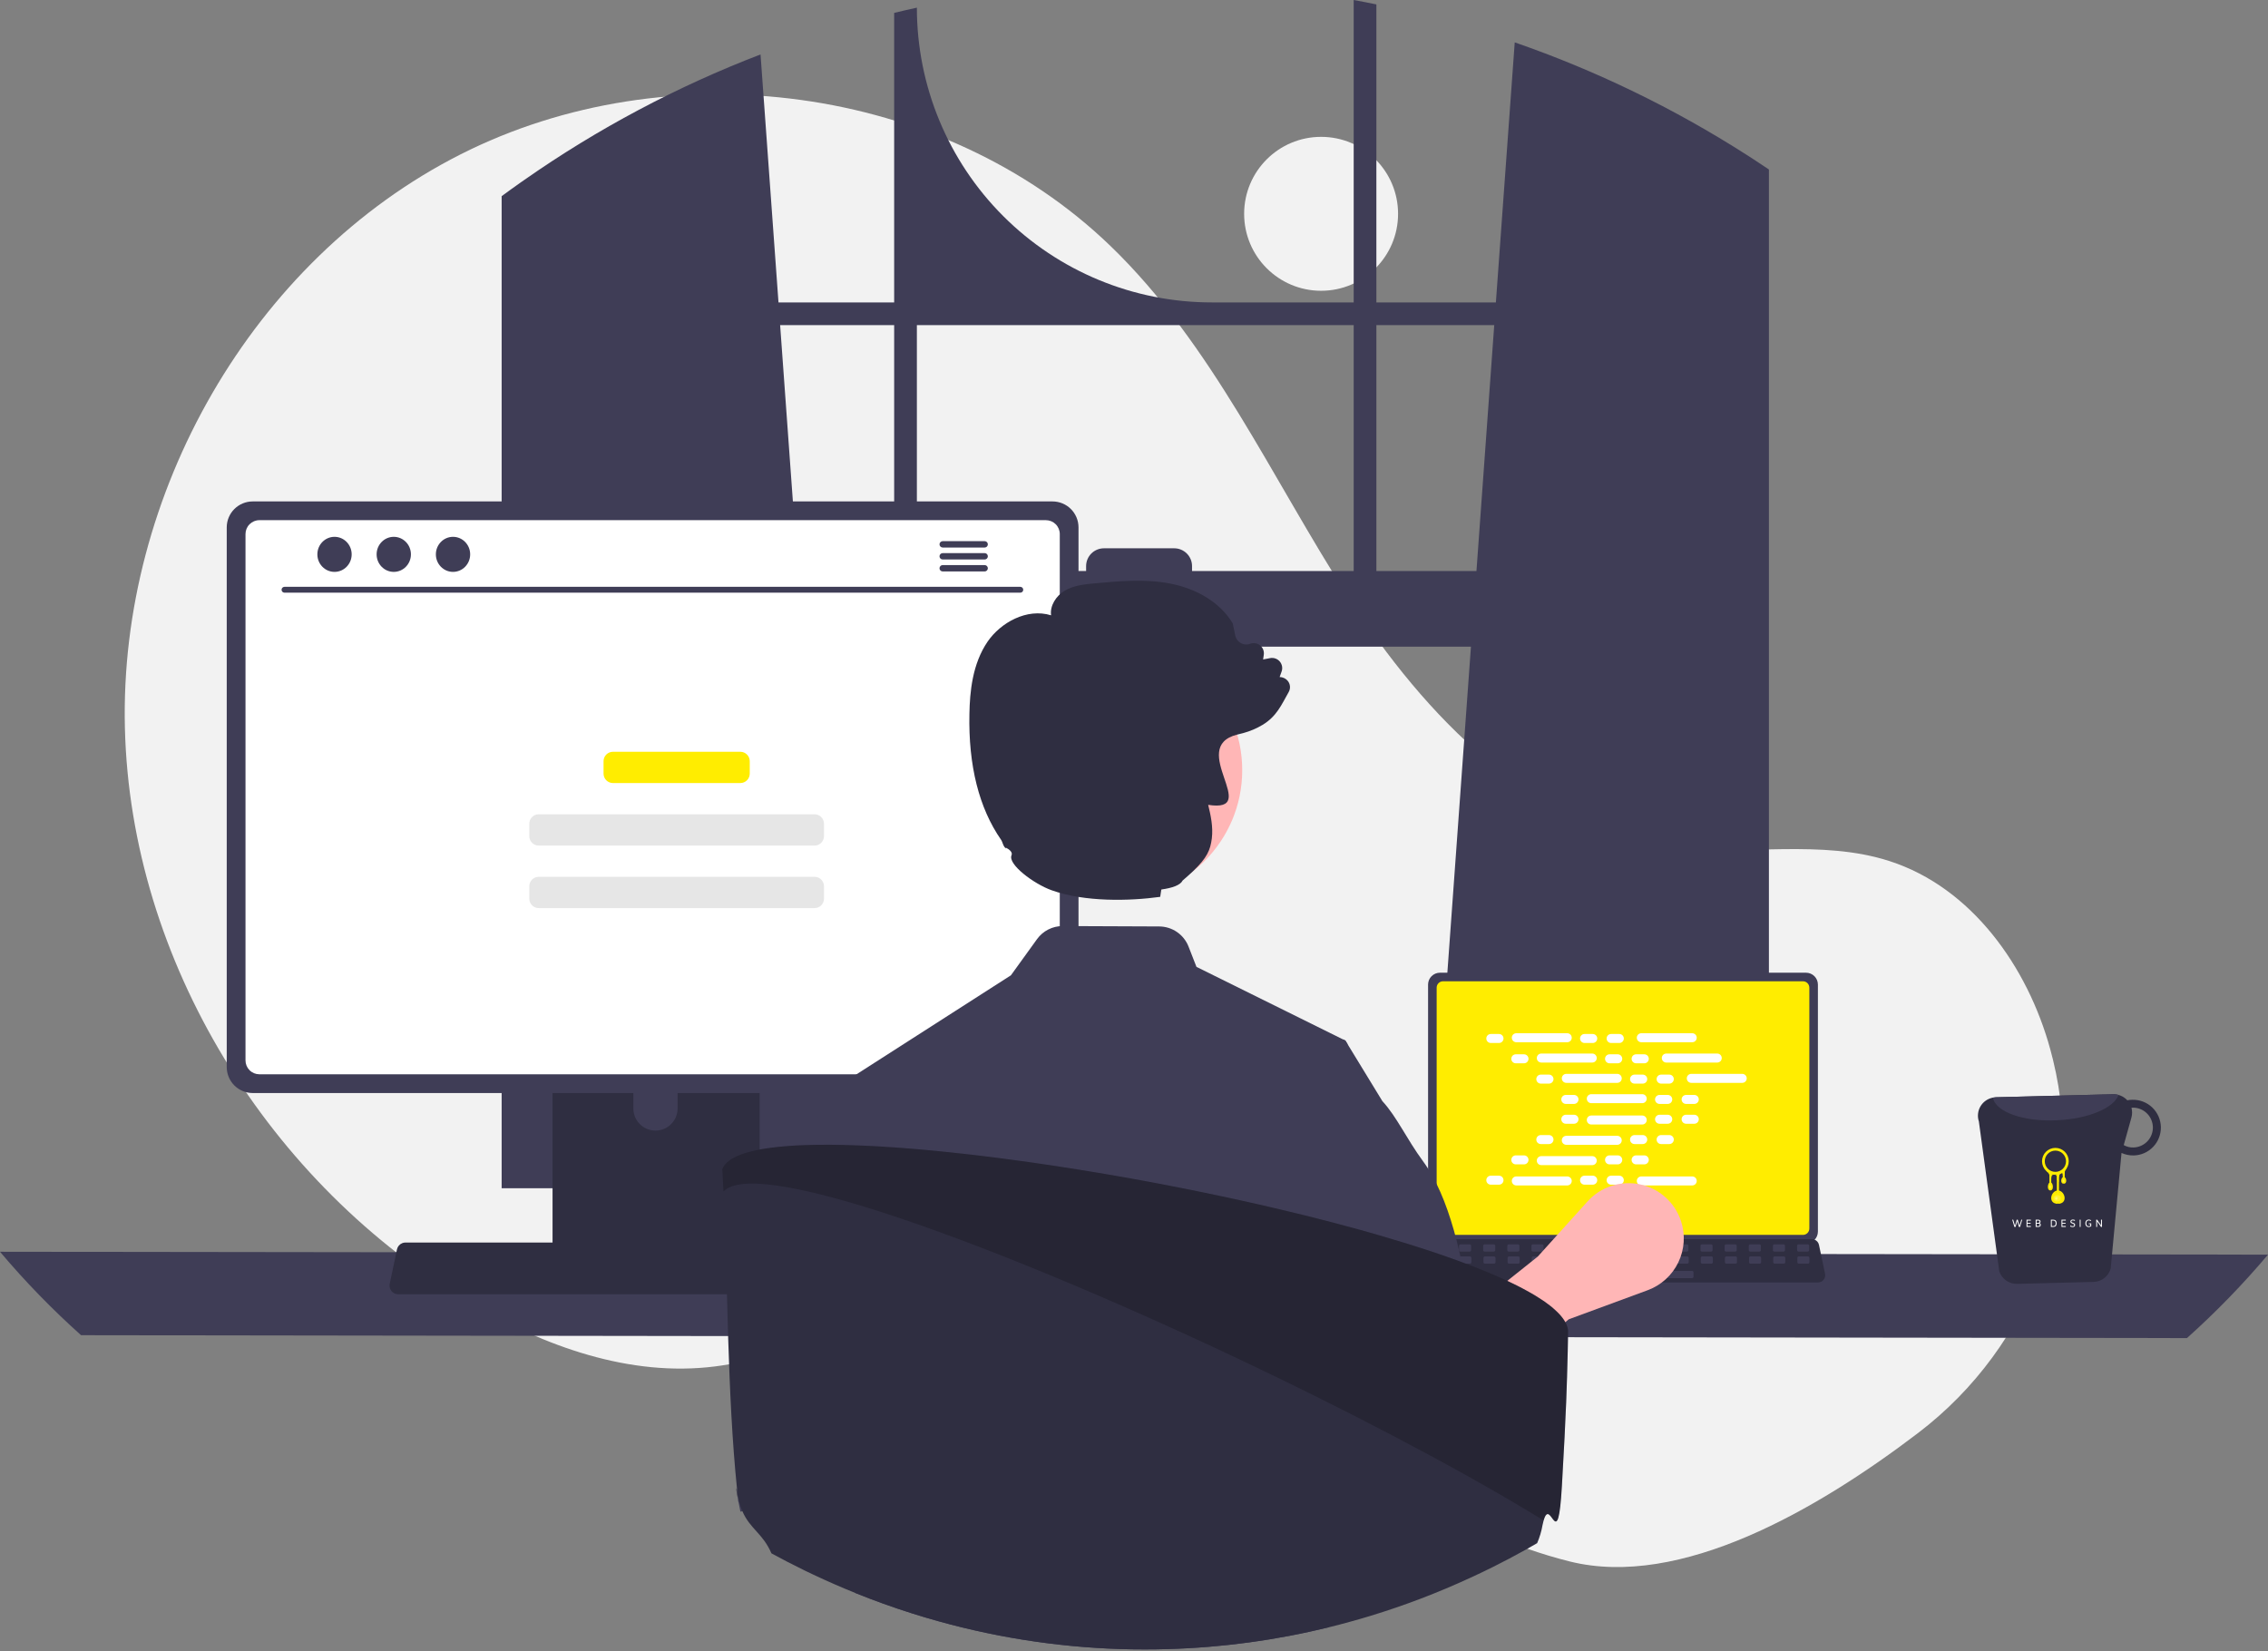 <svg width="570" height="415" viewBox="0 0 570 415" fill="none" xmlns="http://www.w3.org/2000/svg">
<rect x="0" y="0" width="570" height="415" fill="#808080" stroke="none"/>
<g clip-path="url(#clip0_19_1983)">
<path d="M332.024 73.082C342.707 73.082 351.367 64.422 351.367 53.74C351.367 43.057 342.707 34.397 332.024 34.397C321.341 34.397 312.681 43.057 312.681 53.74C312.681 64.422 321.341 73.082 332.024 73.082Z" fill="#F2F2F2"/>
<path d="M482.074 360.155C510.825 338.256 524.557 301.457 515.96 266.353C515.747 265.481 515.521 264.611 515.284 263.743C509.584 242.905 495.484 223.101 474.933 216.443C457.677 210.853 438.842 215.152 420.84 212.929C385.501 208.564 358.103 179.971 338.825 150.034C319.548 120.096 304.732 86.585 279.116 61.852C236.893 21.084 168.016 12.307 115.665 38.844C63.313 65.381 29.966 124.255 31.389 182.931C32.811 241.606 67.644 297.704 118.23 327.468C136.813 338.402 158.307 346.148 179.697 343.437C198.257 341.085 215.121 331.113 233.594 328.152C262.638 323.497 291.496 336.628 316.616 351.931C341.737 367.233 366.001 385.37 394.547 392.464C422.265 399.353 456.605 379.554 482.074 360.155Z" fill="#F2F2F2"/>
<path d="M440.765 40.076C440.134 39.656 439.497 39.257 438.866 38.852C420.648 27.2 401.12 17.733 380.687 10.649L375.949 76.008H345.914V1.108C344.023 0.717 342.118 0.348 340.213 0V76.008H304.52C284.871 76.008 266.026 68.202 252.132 54.308C238.238 40.414 230.432 21.569 230.432 1.92V1.92C228.52 2.333 226.622 2.775 224.723 3.245V76.008H195.652L191.139 13.685C170.141 21.738 150.206 32.328 131.778 45.219C131.46 45.437 131.141 45.661 130.829 45.879C129.228 47.001 127.649 48.146 126.077 49.305V298.648H211.756L210.242 277.676L201.911 162.527H369.683L361.352 277.676L359.838 298.648H444.568V42.597C443.307 41.742 442.04 40.902 440.765 40.076ZM224.724 143.511H200.535L196.065 81.716H224.724V143.511ZM340.213 143.511H299.587V142.286C299.587 141.698 299.471 141.115 299.245 140.571C299.02 140.028 298.689 139.534 298.273 139.118C297.856 138.702 297.362 138.373 296.818 138.148C296.274 137.923 295.691 137.808 295.102 137.809H277.441C276.853 137.809 276.27 137.925 275.727 138.15C275.184 138.375 274.69 138.704 274.274 139.12C273.859 139.536 273.529 140.029 273.304 140.573C273.079 141.116 272.963 141.698 272.964 142.286V143.511H230.432V81.716H340.213V143.511ZM345.914 143.511V81.716H375.536L371.067 143.511H345.914Z" fill="#3F3D56"/>
<path d="M0 314.616C6.293 322.073 13.1 329.081 20.371 335.588L549.629 336.313C556.9 329.805 563.707 322.797 570 315.34L0 314.616Z" fill="#3F3D56"/>
<path d="M358.907 247.46V309.547C358.907 310.339 359.222 311.097 359.781 311.657C360.341 312.216 361.099 312.531 361.891 312.531H453.897C454.688 312.531 455.447 312.216 456.007 311.657C456.566 311.097 456.881 310.339 456.881 309.547V247.46C456.879 246.67 456.564 245.912 456.005 245.354C455.446 244.795 454.688 244.481 453.897 244.48H361.891C361.1 244.481 360.342 244.795 359.783 245.354C359.224 245.912 358.909 246.67 358.907 247.46V247.46Z" fill="#3F3D56"/>
<path d="M361.065 248.232V308.781C361.066 309.204 361.234 309.609 361.533 309.908C361.832 310.207 362.237 310.375 362.66 310.376H453.132C453.554 310.375 453.96 310.207 454.259 309.908C454.557 309.609 454.726 309.204 454.726 308.781V248.232C454.726 247.809 454.558 247.403 454.259 247.104C453.961 246.804 453.555 246.635 453.132 246.634H362.66C362.237 246.635 361.831 246.804 361.532 247.104C361.233 247.403 361.065 247.809 361.065 248.232V248.232Z" fill="#FFED00"/>
<path d="M356.982 321.656C357.15 321.868 357.365 322.038 357.608 322.155C357.852 322.271 358.119 322.331 358.39 322.33H456.907C457.177 322.33 457.442 322.269 457.686 322.153C457.929 322.037 458.143 321.868 458.313 321.659C458.482 321.45 458.603 321.205 458.667 320.944C458.73 320.682 458.734 320.409 458.679 320.145L457.15 312.881C457.086 312.585 456.95 312.309 456.753 312.079C456.556 311.849 456.304 311.672 456.021 311.564C455.816 311.484 455.598 311.443 455.378 311.443H359.913C359.693 311.443 359.475 311.484 359.27 311.564C358.987 311.672 358.735 311.849 358.538 312.079C358.341 312.309 358.204 312.585 358.141 312.881L356.612 320.145C356.557 320.409 356.562 320.681 356.626 320.943C356.69 321.204 356.812 321.448 356.982 321.656V321.656Z" fill="#2F2E41"/>
<path d="M451.999 314.572H454.326C454.521 314.572 454.679 314.413 454.679 314.218V313.105C454.679 312.909 454.521 312.751 454.326 312.751H451.999C451.803 312.751 451.645 312.909 451.645 313.105V314.218C451.645 314.413 451.803 314.572 451.999 314.572Z" fill="#3F3D56"/>
<path d="M445.929 314.572H448.256C448.451 314.572 448.609 314.413 448.609 314.218V313.105C448.609 312.909 448.451 312.751 448.256 312.751H445.929C445.733 312.751 445.575 312.909 445.575 313.105V314.218C445.575 314.413 445.733 314.572 445.929 314.572Z" fill="#3F3D56"/>
<path d="M439.86 314.572H442.187C442.383 314.572 442.541 314.413 442.541 314.218V313.105C442.541 312.909 442.383 312.751 442.187 312.751H439.86C439.665 312.751 439.507 312.909 439.507 313.105V314.218C439.507 314.413 439.665 314.572 439.86 314.572Z" fill="#3F3D56"/>
<path d="M433.792 314.572H436.119C436.314 314.572 436.473 314.413 436.473 314.218V313.105C436.473 312.909 436.314 312.751 436.119 312.751H433.792C433.597 312.751 433.438 312.909 433.438 313.105V314.218C433.438 314.413 433.597 314.572 433.792 314.572Z" fill="#3F3D56"/>
<path d="M427.725 314.572H430.052C430.247 314.572 430.405 314.413 430.405 314.218V313.105C430.405 312.909 430.247 312.751 430.052 312.751H427.725C427.529 312.751 427.371 312.909 427.371 313.105V314.218C427.371 314.413 427.529 314.572 427.725 314.572Z" fill="#3F3D56"/>
<path d="M421.655 314.572H423.982C424.177 314.572 424.335 314.413 424.335 314.218V313.105C424.335 312.909 424.177 312.751 423.982 312.751H421.655C421.459 312.751 421.301 312.909 421.301 313.105V314.218C421.301 314.413 421.459 314.572 421.655 314.572Z" fill="#3F3D56"/>
<path d="M415.587 314.572H417.914C418.11 314.572 418.268 314.413 418.268 314.218V313.105C418.268 312.909 418.11 312.751 417.914 312.751H415.587C415.392 312.751 415.234 312.909 415.234 313.105V314.218C415.234 314.413 415.392 314.572 415.587 314.572Z" fill="#3F3D56"/>
<path d="M409.518 314.572H411.845C412.04 314.572 412.199 314.413 412.199 314.218V313.105C412.199 312.909 412.04 312.751 411.845 312.751H409.518C409.323 312.751 409.164 312.909 409.164 313.105V314.218C409.164 314.413 409.323 314.572 409.518 314.572Z" fill="#3F3D56"/>
<path d="M403.451 314.572H405.778C405.973 314.572 406.131 314.413 406.131 314.218V313.105C406.131 312.909 405.973 312.751 405.778 312.751H403.451C403.255 312.751 403.097 312.909 403.097 313.105V314.218C403.097 314.413 403.255 314.572 403.451 314.572Z" fill="#3F3D56"/>
<path d="M397.381 314.572H399.708C399.903 314.572 400.062 314.413 400.062 314.218V313.105C400.062 312.909 399.903 312.751 399.708 312.751H397.381C397.186 312.751 397.027 312.909 397.027 313.105V314.218C397.027 314.413 397.186 314.572 397.381 314.572Z" fill="#3F3D56"/>
<path d="M391.312 314.572H393.639C393.834 314.572 393.992 314.413 393.992 314.218V313.105C393.992 312.909 393.834 312.751 393.639 312.751H391.312C391.116 312.751 390.958 312.909 390.958 313.105V314.218C390.958 314.413 391.116 314.572 391.312 314.572Z" fill="#3F3D56"/>
<path d="M385.244 314.572H387.571C387.766 314.572 387.925 314.413 387.925 314.218V313.105C387.925 312.909 387.766 312.751 387.571 312.751H385.244C385.049 312.751 384.89 312.909 384.89 313.105V314.218C384.89 314.413 385.049 314.572 385.244 314.572Z" fill="#3F3D56"/>
<path d="M379.175 314.572H381.502C381.697 314.572 381.855 314.413 381.855 314.218V313.105C381.855 312.909 381.697 312.751 381.502 312.751H379.175C378.98 312.751 378.821 312.909 378.821 313.105V314.218C378.821 314.413 378.98 314.572 379.175 314.572Z" fill="#3F3D56"/>
<path d="M373.106 314.572H375.433C375.629 314.572 375.787 314.413 375.787 314.218V313.105C375.787 312.909 375.629 312.751 375.433 312.751H373.106C372.911 312.751 372.753 312.909 372.753 313.105V314.218C372.753 314.413 372.911 314.572 373.106 314.572Z" fill="#3F3D56"/>
<path d="M367.039 314.572H369.366C369.561 314.572 369.719 314.413 369.719 314.218V313.105C369.719 312.909 369.561 312.751 369.366 312.751H367.039C366.843 312.751 366.685 312.909 366.685 313.105V314.218C366.685 314.413 366.843 314.572 367.039 314.572Z" fill="#3F3D56"/>
<path d="M360.97 314.572H363.297C363.492 314.572 363.65 314.413 363.65 314.218V313.105C363.65 312.909 363.492 312.751 363.297 312.751H360.97C360.774 312.751 360.616 312.909 360.616 313.105V314.218C360.616 314.413 360.774 314.572 360.97 314.572Z" fill="#3F3D56"/>
<path d="M452.068 317.605H454.395C454.591 317.605 454.749 317.447 454.749 317.252V316.138C454.749 315.943 454.591 315.785 454.395 315.785H452.068C451.873 315.785 451.715 315.943 451.715 316.138V317.252C451.715 317.447 451.873 317.605 452.068 317.605Z" fill="#3F3D56"/>
<path d="M446.001 317.605H448.328C448.523 317.605 448.682 317.447 448.682 317.252V316.138C448.682 315.943 448.523 315.785 448.328 315.785H446.001C445.806 315.785 445.647 315.943 445.647 316.138V317.252C445.647 317.447 445.806 317.605 446.001 317.605Z" fill="#3F3D56"/>
<path d="M439.933 317.605H442.26C442.455 317.605 442.613 317.447 442.613 317.252V316.138C442.613 315.943 442.455 315.785 442.26 315.785H439.933C439.737 315.785 439.579 315.943 439.579 316.138V317.252C439.579 317.447 439.737 317.605 439.933 317.605Z" fill="#3F3D56"/>
<path d="M433.864 317.605H436.191C436.387 317.605 436.545 317.447 436.545 317.252V316.138C436.545 315.943 436.387 315.785 436.191 315.785H433.864C433.669 315.785 433.511 315.943 433.511 316.138V317.252C433.511 317.447 433.669 317.605 433.864 317.605Z" fill="#3F3D56"/>
<path d="M427.796 317.605H430.123C430.319 317.605 430.477 317.447 430.477 317.252V316.138C430.477 315.943 430.319 315.785 430.123 315.785H427.796C427.601 315.785 427.443 315.943 427.443 316.138V317.252C427.443 317.447 427.601 317.605 427.796 317.605Z" fill="#3F3D56"/>
<path d="M421.728 317.605H424.055C424.25 317.605 424.408 317.447 424.408 317.252V316.138C424.408 315.943 424.25 315.785 424.055 315.785H421.728C421.532 315.785 421.374 315.943 421.374 316.138V317.252C421.374 317.447 421.532 317.605 421.728 317.605Z" fill="#3F3D56"/>
<path d="M415.659 317.605H417.986C418.181 317.605 418.34 317.447 418.34 317.252V316.138C418.34 315.943 418.181 315.785 417.986 315.785H415.659C415.464 315.785 415.306 315.943 415.306 316.138V317.252C415.306 317.447 415.464 317.605 415.659 317.605Z" fill="#3F3D56"/>
<path d="M409.59 317.605H411.917C412.113 317.605 412.271 317.447 412.271 317.252V316.138C412.271 315.943 412.113 315.785 411.917 315.785H409.59C409.395 315.785 409.237 315.943 409.237 316.138V317.252C409.237 317.447 409.395 317.605 409.59 317.605Z" fill="#3F3D56"/>
<path d="M403.521 317.605H405.848C406.043 317.605 406.201 317.447 406.201 317.252V316.138C406.201 315.943 406.043 315.785 405.848 315.785H403.521C403.325 315.785 403.167 315.943 403.167 316.138V317.252C403.167 317.447 403.325 317.605 403.521 317.605Z" fill="#3F3D56"/>
<path d="M397.454 317.605H399.781C399.976 317.605 400.134 317.447 400.134 317.252V316.138C400.134 315.943 399.976 315.785 399.781 315.785H397.454C397.258 315.785 397.1 315.943 397.1 316.138V317.252C397.1 317.447 397.258 317.605 397.454 317.605Z" fill="#3F3D56"/>
<path d="M391.383 317.605H393.71C393.906 317.605 394.064 317.447 394.064 317.252V316.138C394.064 315.943 393.906 315.785 393.71 315.785H391.383C391.188 315.785 391.03 315.943 391.03 316.138V317.252C391.03 317.447 391.188 317.605 391.383 317.605Z" fill="#3F3D56"/>
<path d="M385.315 317.605H387.642C387.837 317.605 387.996 317.447 387.996 317.252V316.138C387.996 315.943 387.837 315.785 387.642 315.785H385.315C385.12 315.785 384.961 315.943 384.961 316.138V317.252C384.961 317.447 385.12 317.605 385.315 317.605Z" fill="#3F3D56"/>
<path d="M379.248 317.605H381.575C381.77 317.605 381.928 317.447 381.928 317.252V316.138C381.928 315.943 381.77 315.785 381.575 315.785H379.248C379.052 315.785 378.894 315.943 378.894 316.138V317.252C378.894 317.447 379.052 317.605 379.248 317.605Z" fill="#3F3D56"/>
<path d="M373.179 317.605H375.506C375.702 317.605 375.86 317.447 375.86 317.252V316.138C375.86 315.943 375.702 315.785 375.506 315.785H373.179C372.984 315.785 372.826 315.943 372.826 316.138V317.252C372.826 317.447 372.984 317.605 373.179 317.605Z" fill="#3F3D56"/>
<path d="M367.111 317.605H369.438C369.633 317.605 369.792 317.447 369.792 317.252V316.138C369.792 315.943 369.633 315.785 369.438 315.785H367.111C366.916 315.785 366.757 315.943 366.757 316.138V317.252C366.757 317.447 366.916 317.605 367.111 317.605Z" fill="#3F3D56"/>
<path d="M361.041 317.605H363.368C363.563 317.605 363.722 317.447 363.722 317.252V316.138C363.722 315.943 363.563 315.785 363.368 315.785H361.041C360.846 315.785 360.687 315.943 360.687 316.138V317.252C360.687 317.447 360.846 317.605 361.041 317.605Z" fill="#3F3D56"/>
<path d="M401.701 321.247H425.268C425.463 321.247 425.622 321.089 425.622 320.893V319.78C425.622 319.585 425.463 319.426 425.268 319.426H401.701C401.506 319.426 401.347 319.585 401.347 319.78V320.893C401.347 321.089 401.506 321.247 401.701 321.247Z" fill="#3F3D56"/>
<path d="M376.733 259.882H374.673C374.048 259.882 373.542 260.388 373.542 261.013C373.542 261.638 374.048 262.144 374.673 262.144H376.733C377.358 262.144 377.864 261.638 377.864 261.013C377.864 260.388 377.358 259.882 376.733 259.882Z" fill="white"/>
<path d="M400.292 259.882H398.232C397.607 259.882 397.101 260.388 397.101 261.013C397.101 261.638 397.607 262.144 398.232 262.144H400.292C400.917 262.144 401.423 261.638 401.423 261.013C401.423 260.388 400.917 259.882 400.292 259.882Z" fill="white"/>
<path d="M406.97 259.882H404.91C404.285 259.882 403.779 260.388 403.779 261.013C403.779 261.638 404.285 262.144 404.91 262.144H406.97C407.594 262.144 408.101 261.638 408.101 261.013C408.101 260.388 407.594 259.882 406.97 259.882Z" fill="white"/>
<path d="M393.885 259.692H381.081C380.457 259.692 379.95 260.198 379.95 260.823C379.95 261.447 380.457 261.954 381.081 261.954H393.885C394.509 261.954 395.016 261.447 395.016 260.823C395.016 260.198 394.509 259.692 393.885 259.692Z" fill="white"/>
<path d="M425.298 259.692H412.495C411.87 259.692 411.364 260.198 411.364 260.823C411.364 261.447 411.87 261.954 412.495 261.954H425.298C425.923 261.954 426.429 261.447 426.429 260.823C426.429 260.198 425.923 259.692 425.298 259.692Z" fill="white"/>
<path d="M383.016 264.986H380.956C380.332 264.986 379.825 265.493 379.825 266.117C379.825 266.742 380.332 267.248 380.956 267.248H383.016C383.641 267.248 384.147 266.742 384.147 266.117C384.147 265.493 383.641 264.986 383.016 264.986Z" fill="white"/>
<path d="M406.575 264.986H404.515C403.891 264.986 403.384 265.493 403.384 266.117C403.384 266.742 403.891 267.248 404.515 267.248H406.575C407.2 267.248 407.706 266.742 407.706 266.117C407.706 265.493 407.2 264.986 406.575 264.986Z" fill="white"/>
<path d="M413.251 264.986H411.191C410.566 264.986 410.06 265.493 410.06 266.117C410.06 266.742 410.566 267.248 411.191 267.248H413.251C413.876 267.248 414.382 266.742 414.382 266.117C414.382 265.493 413.876 264.986 413.251 264.986Z" fill="white"/>
<path d="M400.167 264.798H387.363C386.739 264.798 386.232 265.304 386.232 265.929C386.232 266.553 386.739 267.06 387.363 267.06H400.167C400.792 267.06 401.298 266.553 401.298 265.929C401.298 265.304 400.792 264.798 400.167 264.798Z" fill="white"/>
<path d="M431.582 264.798H418.778C418.154 264.798 417.647 265.304 417.647 265.929C417.647 266.553 418.154 267.06 418.778 267.06H431.582C432.207 267.06 432.713 266.553 432.713 265.929C432.713 265.304 432.207 264.798 431.582 264.798Z" fill="white"/>
<path d="M389.298 270.091H387.238C386.613 270.091 386.107 270.597 386.107 271.222C386.107 271.847 386.613 272.353 387.238 272.353H389.298C389.922 272.353 390.429 271.847 390.429 271.222C390.429 270.597 389.922 270.091 389.298 270.091Z" fill="white"/>
<path d="M412.859 270.091H410.799C410.174 270.091 409.668 270.597 409.668 271.222C409.668 271.847 410.174 272.353 410.799 272.353H412.859C413.483 272.353 413.99 271.847 413.99 271.222C413.99 270.597 413.483 270.091 412.859 270.091Z" fill="white"/>
<path d="M419.534 270.091H417.474C416.849 270.091 416.343 270.597 416.343 271.222C416.343 271.847 416.849 272.353 417.474 272.353H419.534C420.158 272.353 420.665 271.847 420.665 271.222C420.665 270.597 420.158 270.091 419.534 270.091Z" fill="white"/>
<path d="M406.45 269.903H393.646C393.022 269.903 392.516 270.409 392.516 271.034C392.516 271.658 393.022 272.165 393.646 272.165H406.45C407.075 272.165 407.581 271.658 407.581 271.034C407.581 270.409 407.075 269.903 406.45 269.903Z" fill="white"/>
<path d="M437.864 269.903H425.06C424.436 269.903 423.929 270.409 423.929 271.034C423.929 271.658 424.436 272.165 425.06 272.165H437.864C438.488 272.165 438.995 271.658 438.995 271.034C438.995 270.409 438.488 269.903 437.864 269.903Z" fill="white"/>
<path d="M395.581 275.197H393.521C392.896 275.197 392.39 275.703 392.39 276.327C392.39 276.952 392.896 277.458 393.521 277.458H395.581C396.206 277.458 396.712 276.952 396.712 276.327C396.712 275.703 396.206 275.197 395.581 275.197Z" fill="white"/>
<path d="M419.143 275.197H417.083C416.458 275.197 415.952 275.703 415.952 276.327C415.952 276.952 416.458 277.458 417.083 277.458H419.143C419.767 277.458 420.274 276.952 420.274 276.327C420.274 275.703 419.767 275.197 419.143 275.197Z" fill="white"/>
<path d="M425.817 275.197H423.757C423.133 275.197 422.626 275.703 422.626 276.327C422.626 276.952 423.133 277.458 423.757 277.458H425.817C426.442 277.458 426.948 276.952 426.948 276.327C426.948 275.703 426.442 275.197 425.817 275.197Z" fill="white"/>
<path d="M412.732 275.008H399.929C399.304 275.008 398.798 275.514 398.798 276.138C398.798 276.763 399.304 277.269 399.929 277.269H412.732C413.357 277.269 413.863 276.763 413.863 276.138C413.863 275.514 413.357 275.008 412.732 275.008Z" fill="white"/>
<path d="M400.292 295.495H398.232C397.607 295.495 397.101 296.001 397.101 296.626C397.101 297.25 397.607 297.757 398.232 297.757H400.292C400.917 297.757 401.423 297.25 401.423 296.626C401.423 296.001 400.917 295.495 400.292 295.495Z" fill="white"/>
<path d="M406.97 295.495H404.91C404.285 295.495 403.779 296.001 403.779 296.626C403.779 297.25 404.285 297.757 404.91 297.757H406.97C407.594 297.757 408.101 297.25 408.101 296.626C408.101 296.001 407.594 295.495 406.97 295.495Z" fill="white"/>
<path d="M425.298 295.684H412.495C411.87 295.684 411.364 296.19 411.364 296.815C411.364 297.439 411.87 297.946 412.495 297.946H425.298C425.923 297.946 426.429 297.439 426.429 296.815C426.429 296.19 425.923 295.684 425.298 295.684Z" fill="white"/>
<path d="M376.733 295.495H374.673C374.048 295.495 373.542 296.001 373.542 296.626C373.542 297.25 374.048 297.757 374.673 297.757H376.733C377.358 297.757 377.864 297.25 377.864 296.626C377.864 296.001 377.358 295.495 376.733 295.495Z" fill="white"/>
<path d="M393.885 295.684H381.081C380.457 295.684 379.95 296.19 379.95 296.815C379.95 297.439 380.457 297.946 381.081 297.946H393.885C394.509 297.946 395.016 297.439 395.016 296.815C395.016 296.19 394.509 295.684 393.885 295.684Z" fill="white"/>
<path d="M383.016 290.39H380.956C380.332 290.39 379.825 290.897 379.825 291.521C379.825 292.146 380.332 292.652 380.956 292.652H383.016C383.641 292.652 384.147 292.146 384.147 291.521C384.147 290.897 383.641 290.39 383.016 290.39Z" fill="white"/>
<path d="M406.575 290.39H404.515C403.891 290.39 403.384 290.897 403.384 291.521C403.384 292.146 403.891 292.652 404.515 292.652H406.575C407.2 292.652 407.706 292.146 407.706 291.521C407.706 290.897 407.2 290.39 406.575 290.39Z" fill="white"/>
<path d="M413.251 290.39H411.191C410.566 290.39 410.06 290.897 410.06 291.521C410.06 292.146 410.566 292.652 411.191 292.652H413.251C413.876 292.652 414.382 292.146 414.382 291.521C414.382 290.897 413.876 290.39 413.251 290.39Z" fill="white"/>
<path d="M400.167 290.579H387.363C386.739 290.579 386.232 291.085 386.232 291.71C386.232 292.334 386.739 292.841 387.363 292.841H400.167C400.792 292.841 401.298 292.334 401.298 291.71C401.298 291.085 400.792 290.579 400.167 290.579Z" fill="white"/>
<path d="M389.298 285.285H387.238C386.613 285.285 386.107 285.791 386.107 286.416C386.107 287.04 386.613 287.547 387.238 287.547H389.298C389.922 287.547 390.429 287.04 390.429 286.416C390.429 285.791 389.922 285.285 389.298 285.285Z" fill="white"/>
<path d="M412.859 285.285H410.799C410.174 285.285 409.668 285.791 409.668 286.416C409.668 287.04 410.174 287.547 410.799 287.547H412.859C413.483 287.547 413.99 287.04 413.99 286.416C413.99 285.791 413.483 285.285 412.859 285.285Z" fill="white"/>
<path d="M419.534 285.285H417.474C416.849 285.285 416.343 285.791 416.343 286.416C416.343 287.04 416.849 287.547 417.474 287.547H419.534C420.158 287.547 420.665 287.04 420.665 286.416C420.665 285.791 420.158 285.285 419.534 285.285Z" fill="white"/>
<path d="M406.45 285.474H393.646C393.022 285.474 392.516 285.981 392.516 286.605C392.516 287.23 393.022 287.736 393.646 287.736H406.45C407.075 287.736 407.581 287.23 407.581 286.605C407.581 285.981 407.075 285.474 406.45 285.474Z" fill="white"/>
<path d="M395.581 280.18H393.521C392.896 280.18 392.39 280.686 392.39 281.311C392.39 281.935 392.896 282.441 393.521 282.441H395.581C396.206 282.441 396.712 281.935 396.712 281.311C396.712 280.686 396.206 280.18 395.581 280.18Z" fill="white"/>
<path d="M419.143 280.18H417.083C416.458 280.18 415.952 280.686 415.952 281.311C415.952 281.935 416.458 282.441 417.083 282.441H419.143C419.767 282.441 420.274 281.935 420.274 281.311C420.274 280.686 419.767 280.18 419.143 280.18Z" fill="white"/>
<path d="M425.817 280.18H423.757C423.133 280.18 422.626 280.686 422.626 281.311C422.626 281.935 423.133 282.441 423.757 282.441H425.817C426.442 282.441 426.948 281.935 426.948 281.311C426.948 280.686 426.442 280.18 425.817 280.18Z" fill="white"/>
<path d="M412.732 280.369H399.929C399.304 280.369 398.798 280.875 398.798 281.5C398.798 282.125 399.304 282.631 399.929 282.631H412.732C413.357 282.631 413.863 282.125 413.863 281.5C413.863 280.875 413.357 280.369 412.732 280.369Z" fill="white"/>
<path d="M365.779 355.322L356.108 340.035L386.464 315.837L398.993 301.956C400.621 300.152 402.693 298.808 405.004 298.056C407.314 297.305 409.781 297.173 412.158 297.674C414.535 298.174 416.74 299.29 418.551 300.91C420.361 302.529 421.716 304.596 422.478 306.902C423.607 310.321 423.364 314.044 421.8 317.287C420.237 320.529 417.474 323.038 414.096 324.282L394.284 331.581L365.779 355.322Z" fill="#FFB6B6"/>
<path d="M138.868 244.482V318.78H190.918V244.482C190.919 243.948 190.749 243.427 190.432 242.997C190.115 242.567 189.669 242.249 189.158 242.092C188.917 242.012 188.665 241.973 188.412 241.976H141.381C141.052 241.975 140.725 242.039 140.42 242.165C140.116 242.291 139.839 242.475 139.605 242.708C139.372 242.941 139.186 243.217 139.06 243.522C138.933 243.826 138.868 244.153 138.868 244.482V244.482ZM159.181 270.011C159.194 268.547 159.786 267.147 160.826 266.116C161.867 265.085 163.272 264.506 164.737 264.506C166.202 264.506 167.608 265.085 168.648 266.116C169.689 267.147 170.28 268.547 170.294 270.011V278.632C170.286 280.101 169.697 281.507 168.656 282.543C167.615 283.579 166.206 284.16 164.737 284.16C163.268 284.16 161.859 283.579 160.818 282.543C159.777 281.507 159.188 280.101 159.181 278.632V270.011Z" fill="#2F2E41"/>
<path d="M138.707 316.405V323.57C138.708 323.941 138.856 324.297 139.117 324.56C139.379 324.823 139.734 324.972 140.105 324.975H189.678C190.05 324.973 190.405 324.825 190.667 324.561C190.929 324.298 191.077 323.941 191.076 323.57V316.405H138.707Z" fill="#3F3D56"/>
<path d="M56.984 132.543V268.2C56.985 269.929 57.673 271.587 58.895 272.809C60.117 274.031 61.775 274.719 63.504 274.72H264.535C266.263 274.719 267.921 274.031 269.143 272.809C270.366 271.587 271.053 269.929 271.054 268.2V132.543C271.05 130.815 270.362 129.16 269.14 127.939C267.918 126.719 266.262 126.032 264.535 126.03H63.504C61.776 126.032 60.12 126.719 58.898 127.939C57.676 129.16 56.988 130.815 56.984 132.543Z" fill="#3F3D56"/>
<path d="M61.7 134.231V266.527C61.702 267.451 62.069 268.336 62.722 268.989C63.376 269.642 64.261 270.01 65.185 270.011H262.861C263.785 270.01 264.67 269.642 265.324 268.989C265.977 268.336 266.344 267.451 266.346 266.527V134.231C266.346 133.306 265.979 132.419 265.326 131.764C264.672 131.11 263.786 130.741 262.861 130.739H65.185C64.26 130.741 63.374 131.11 62.721 131.764C62.067 132.419 61.7 133.306 61.7 134.231Z" fill="white"/>
<path d="M98.385 324.49C98.586 324.742 98.842 324.946 99.133 325.085C99.424 325.224 99.743 325.296 100.066 325.294H217.67C217.992 325.294 218.31 325.222 218.6 325.083C218.89 324.945 219.146 324.743 219.348 324.493C219.551 324.243 219.695 323.952 219.771 323.639C219.847 323.326 219.852 323.001 219.786 322.686L217.96 314.015C217.885 313.661 217.722 313.332 217.486 313.057C217.251 312.783 216.951 312.571 216.613 312.443C216.368 312.347 216.108 312.297 215.845 312.298H101.884C101.621 312.297 101.361 312.347 101.116 312.443C100.778 312.571 100.478 312.783 100.243 313.057C100.007 313.332 99.844 313.661 99.769 314.015L97.943 322.686C97.878 323.001 97.884 323.326 97.96 323.638C98.037 323.95 98.182 324.241 98.385 324.49Z" fill="#2F2E41"/>
<path d="M256.446 148.964H71.481C71.288 148.96 71.105 148.88 70.971 148.743C70.837 148.605 70.761 148.421 70.761 148.228C70.761 148.036 70.837 147.851 70.971 147.714C71.105 147.576 71.288 147.497 71.481 147.493H256.446C256.638 147.497 256.821 147.576 256.955 147.714C257.09 147.851 257.165 148.036 257.165 148.228C257.165 148.421 257.09 148.605 256.955 148.743C256.821 148.88 256.638 148.96 256.446 148.964V148.964Z" fill="#3F3D56"/>
<path d="M84.071 143.737C86.452 143.737 88.382 141.764 88.382 139.33C88.382 136.897 86.452 134.924 84.071 134.924C81.691 134.924 79.761 136.897 79.761 139.33C79.761 141.764 81.691 143.737 84.071 143.737Z" fill="#3F3D56"/>
<path d="M98.963 143.737C101.344 143.737 103.274 141.764 103.274 139.33C103.274 136.897 101.344 134.924 98.963 134.924C96.583 134.924 94.653 136.897 94.653 139.33C94.653 141.764 96.583 143.737 98.963 143.737Z" fill="#3F3D56"/>
<path d="M113.854 143.737C116.235 143.737 118.165 141.764 118.165 139.33C118.165 136.897 116.235 134.924 113.854 134.924C111.473 134.924 109.543 136.897 109.543 139.33C109.543 141.764 111.473 143.737 113.854 143.737Z" fill="#3F3D56"/>
<path d="M247.478 136.013H236.902C236.693 136.018 236.494 136.105 236.348 136.254C236.201 136.404 236.12 136.605 236.12 136.814C236.12 137.023 236.201 137.224 236.348 137.373C236.494 137.523 236.693 137.609 236.902 137.614H247.478C247.689 137.611 247.89 137.526 248.037 137.376C248.185 137.226 248.268 137.024 248.268 136.814C248.268 136.603 248.185 136.402 248.037 136.252C247.89 136.102 247.689 136.016 247.478 136.013Z" fill="#3F3D56"/>
<path d="M247.479 139.02H236.902C236.693 139.024 236.494 139.111 236.347 139.26C236.201 139.41 236.119 139.611 236.119 139.82C236.119 140.029 236.201 140.23 236.347 140.38C236.494 140.53 236.693 140.616 236.902 140.621H247.479C247.69 140.618 247.891 140.533 248.039 140.383C248.187 140.233 248.27 140.031 248.27 139.82C248.27 139.61 248.187 139.407 248.039 139.257C247.891 139.108 247.69 139.022 247.479 139.02V139.02Z" fill="#3F3D56"/>
<path d="M247.478 142.026H236.902C236.693 142.031 236.494 142.117 236.348 142.267C236.201 142.417 236.12 142.617 236.12 142.827C236.12 143.036 236.201 143.237 236.348 143.386C236.494 143.536 236.693 143.622 236.902 143.627H247.478C247.689 143.624 247.89 143.539 248.037 143.389C248.185 143.239 248.268 143.037 248.268 142.827C248.268 142.616 248.185 142.414 248.037 142.265C247.89 142.115 247.689 142.029 247.478 142.026V142.026Z" fill="#3F3D56"/>
<path d="M502.465 319.549C502.784 320.478 503.389 321.283 504.194 321.846C504.999 322.41 505.961 322.704 506.944 322.687L526.135 322.193C527.125 322.173 528.082 321.834 528.863 321.226C529.644 320.618 530.207 319.774 530.468 318.819L533.184 289.778C534.148 290.215 535.197 290.43 536.254 290.409C537.173 290.386 538.078 290.182 538.918 289.809C539.758 289.437 540.517 288.902 541.15 288.236C541.784 287.57 542.28 286.785 542.61 285.928C542.94 285.07 543.098 284.156 543.075 283.237C543.052 282.318 542.848 281.413 542.476 280.573C542.103 279.733 541.568 278.974 540.902 278.341C540.236 277.707 539.452 277.211 538.594 276.881C537.736 276.551 536.822 276.393 535.903 276.416C535.48 276.414 535.059 276.458 534.645 276.546C534.196 276.06 533.649 275.673 533.041 275.411C532.433 275.148 531.776 275.016 531.114 275.023L501.593 275.785C501.348 275.794 501.105 275.825 500.865 275.876C500.218 275.996 499.603 276.254 499.064 276.632C498.525 277.01 498.073 277.499 497.738 278.066C497.404 278.634 497.195 279.266 497.125 279.921C497.055 280.576 497.127 281.238 497.335 281.863L502.465 319.549ZM533.741 287.807L535.674 280.886C535.893 280.087 535.898 279.244 535.688 278.442C535.782 278.441 535.865 278.397 535.959 278.397C537.284 278.369 538.565 278.868 539.523 279.785C540.481 280.701 541.036 281.96 541.067 283.285C541.098 284.61 540.602 285.893 539.689 286.853C538.775 287.813 537.518 288.372 536.193 288.406C535.336 288.433 534.489 288.226 533.741 287.807Z" fill="#2F2E41"/>
<path d="M500.865 275.876C501.494 279.472 508.565 282 517.068 281.561C524.886 281.201 531.279 278.455 532.451 275.201C532.017 275.073 531.566 275.013 531.115 275.023L501.593 275.786C501.349 275.795 501.105 275.825 500.865 275.876V275.876Z" fill="#3F3D56"/>
<path d="M186.063 188.952H154.05C152.744 188.952 151.685 190.01 151.685 191.316V194.444C151.685 195.75 152.744 196.809 154.05 196.809H186.063C187.369 196.809 188.428 195.75 188.428 194.444V191.316C188.428 190.01 187.369 188.952 186.063 188.952Z" fill="#FFED00"/>
<path d="M204.723 204.666H135.389C134.083 204.666 133.024 205.724 133.024 207.03V210.158C133.024 211.464 134.083 212.523 135.389 212.523H204.723C206.029 212.523 207.088 211.464 207.088 210.158V207.03C207.088 205.724 206.029 204.666 204.723 204.666Z" fill="#E6E6E6"/>
<path d="M204.723 220.38H135.389C134.083 220.38 133.024 221.439 133.024 222.745V225.873C133.024 227.179 134.083 228.238 135.389 228.238H204.723C206.029 228.238 207.088 227.179 207.088 225.873V222.745C207.088 221.439 206.029 220.38 204.723 220.38Z" fill="#E6E6E6"/>
<path d="M210.602 273.001L210.759 273.497L210.767 273.513L215.494 287.884L220.932 304.446L231.163 335.568L231.262 340.403V340.419L232.022 379.31L229.915 384.583L232.287 393.227C232.287 393.227 231.196 380.16 225.345 387.664C222.031 391.929 218.155 396.292 214.973 400.383C219.609 402.259 224.32 403.956 229.105 405.473C230.138 405.804 231.179 406.118 232.221 406.432C232.444 406.498 232.667 406.564 232.89 406.63C248.751 411.321 265.149 413.957 281.681 414.473C282.541 414.498 283.384 414.514 284.202 414.531C284.491 414.539 284.772 414.547 285.053 414.547C285.979 414.556 286.896 414.564 287.821 414.564C289.689 414.564 291.549 414.536 293.4 414.481C307.101 414.095 320.723 412.253 334.034 408.986C333.943 403.49 333.696 397.069 333.34 390.21C333.175 386.846 329.464 383.202 329.241 379.681C329.084 377.037 332.415 374.549 332.241 371.863C331.117 355.327 329.712 361.675 328.671 349.964C328.564 348.816 328.464 347.717 328.373 346.667C327.704 339.147 327.241 334.444 327.241 334.444L331.687 306.421L338.671 262.423L338.133 261.538L337.53 261.241L300.697 243.01L298.697 237.886C298.114 236.41 297.103 235.142 295.794 234.245C294.485 233.349 292.937 232.864 291.35 232.854L267.087 232.754C265.828 232.749 264.585 233.043 263.463 233.614C262.34 234.185 261.37 235.015 260.632 236.035L254.063 245.134L210.602 273.001Z" fill="#3F3D56"/>
<path d="M236.757 328.642L231.262 340.402L227.51 348.434L221.056 382.226L217.824 385.656L215.056 373.515L186.08 379.949C185.13 374.668 185.826 380.127 185.239 374.334C185.404 374.169 185.578 374.004 185.751 373.838C186.214 373.409 186.602 373.004 186.594 372.615C186.264 352.633 187.255 318.626 195.536 298.023C196.833 294.659 198.543 291.47 200.627 288.528C200.792 288.305 200.949 288.081 201.106 287.858C204.924 282.511 207.337 277.247 210.758 273.504V273.495C210.78 273.478 210.799 273.459 210.816 273.438C210.829 273.431 210.84 273.423 210.849 273.413L234.352 260.95L235.361 289.28L236.08 309.643L236.757 328.642Z" fill="#3F3D56"/>
<path d="M321.505 331.982L328.37 346.67L330.766 351.785L337.219 385.574L340.439 388.995L343.214 376.857L344.518 376.59L368.032 371.72L374.886 393.486C376.43 390.913 377.039 387.884 376.608 384.914C376.178 381.943 374.735 379.212 372.523 377.183C372.055 376.759 371.665 376.347 371.676 375.957C372.066 352.454 370.629 309.538 357.646 291.875C353.522 286.269 351.048 280.686 347.449 276.785C347.438 276.774 347.438 276.763 347.427 276.763L338.667 262.421L338.132 261.54L337.531 261.24L321.505 331.982Z" fill="#3F3D56"/>
<path d="M279.92 225.849C297.747 225.849 312.199 211.397 312.199 193.57C312.199 175.742 297.747 161.29 279.92 161.29C262.092 161.29 247.64 175.742 247.64 193.57C247.64 211.397 262.092 225.849 279.92 225.849Z" fill="#FFB6B6"/>
<path d="M323.549 171.023C323.299 170.756 322.997 170.541 322.662 170.393C322.327 170.245 321.966 170.166 321.6 170.161L322.085 168.813C322.244 168.389 322.287 167.93 322.209 167.484C322.132 167.037 321.937 166.619 321.646 166.273C321.354 165.927 320.975 165.664 320.548 165.512C320.121 165.36 319.662 165.324 319.217 165.409L317.449 165.749L317.616 164.568C317.68 164.128 317.628 163.68 317.466 163.266C317.304 162.852 317.036 162.488 316.691 162.208C316.345 161.929 315.933 161.745 315.494 161.673C315.055 161.602 314.606 161.646 314.189 161.801C313.81 161.95 313.403 162.012 312.997 161.984C312.59 161.955 312.196 161.835 311.842 161.634C311.486 161.439 311.178 161.169 310.938 160.842C310.697 160.516 310.531 160.141 310.451 159.743L309.835 156.773L309.77 156.614C306.771 151.615 301.004 147.979 293.948 146.646C287.668 145.45 281.227 146.059 275.019 146.631C272.556 146.863 269.774 147.124 267.456 148.544C265.485 149.761 263.819 152.195 264.16 154.651C258.038 152.774 251.475 156.52 248.222 161.243C244.368 166.865 243.738 173.906 243.636 179.412C243.361 192.437 246.049 203.094 251.605 211.091C252.011 211.671 252.112 212.881 252.916 213.286L252.75 213.018C253.648 213.468 254.561 214.192 254.22 214.967C253.242 217.198 259.741 222.132 264.319 223.762C272.672 226.739 283.777 226.486 291.587 225.413L291.862 223.566C294.68 223.182 296.665 222.45 297.223 221.306C298.208 220.466 299.048 219.712 299.78 219.017L299.787 219.009C299.802 218.995 299.831 218.973 299.845 218.959C303.373 215.576 304.192 213.649 304.561 210.715C304.916 207.839 304.286 204.919 303.641 202.29C317.217 204.39 298.295 187.83 310.944 184.628C311.089 184.583 311.236 184.547 311.386 184.519C311.755 184.432 312.124 184.345 312.479 184.244C314.191 183.779 315.829 183.08 317.348 182.165C320.883 180.013 322.049 177.159 323.875 173.942C324.138 173.484 324.249 172.954 324.19 172.429C324.131 171.904 323.907 171.411 323.549 171.023Z" fill="#2F2E41"/>
<path d="M394.087 334.28C394.08 335.548 394.065 337.323 394.007 339.518C394 339.822 393.993 340.134 393.985 340.453C393.891 344.488 393.797 347.871 393.645 351.631C393.638 351.891 393.63 352.145 393.616 352.406C393.413 357.651 393.094 363.758 392.544 373.429C391.522 391.293 389.74 375.885 387.951 382.151C387.864 382.463 387.77 382.832 387.683 383.267C387.412 384.844 386.955 386.383 386.321 387.852C385.372 388.417 384.394 388.961 383.43 389.504C380.685 391.033 377.896 392.503 375.085 393.901C373.506 394.684 371.919 395.452 370.325 396.191C370.072 396.307 369.825 396.422 369.579 396.531C361.418 400.306 353.007 403.516 344.405 406.137C342.724 406.644 341.051 407.137 339.356 407.593C337.588 408.086 335.82 408.55 334.031 408.984C320.72 412.252 307.099 414.095 293.398 414.483C291.55 414.541 289.688 414.562 287.819 414.562C286.892 414.562 285.979 414.555 285.052 414.548C284.77 414.548 284.487 414.541 284.204 414.533C283.386 414.512 282.538 414.497 281.683 414.475C265.151 413.96 248.753 411.323 232.893 406.63L232.219 406.434C231.176 406.115 230.14 405.804 229.104 405.471C224.323 403.957 219.611 402.261 214.97 400.385C211.428 398.958 207.926 397.427 204.466 395.792C204.434 395.784 204.405 395.769 204.379 395.749C203.655 395.416 202.923 395.068 202.198 394.713C202.104 394.662 202.003 394.611 201.901 394.561C199.199 393.242 196.526 391.861 193.882 390.417C191.658 385.31 188.528 384.332 186.587 379.84C186.022 378.506 185.613 377.11 185.37 375.682C185.37 375.667 185.363 375.653 185.363 375.631C185.565 378.326 184.5 370.85 185.355 375.602C185.348 375.515 185.341 375.421 185.334 375.312C185.312 375.052 185.283 374.733 185.239 374.334C182.755 350.073 182.914 322.327 181.835 299.464C181.762 297.986 181.687 296.571 181.61 295.219C181.588 294.77 181.559 294.328 181.53 293.893C181.581 293.763 181.639 293.625 181.704 293.495C181.718 293.457 181.735 293.421 181.755 293.386C181.776 293.341 181.8 293.298 181.827 293.256C181.842 293.234 181.864 293.205 181.878 293.183C181.889 293.158 181.901 293.134 181.914 293.111C181.979 293.009 182.052 292.901 182.132 292.799C182.168 292.756 182.197 292.72 182.233 292.683C182.258 292.646 182.287 292.612 182.32 292.582C182.342 292.547 182.369 292.515 182.4 292.488C182.429 292.459 182.458 292.423 182.494 292.386C182.509 292.364 182.529 292.344 182.552 292.328C182.609 292.263 182.672 292.202 182.74 292.147C182.999 291.91 183.275 291.692 183.566 291.495C183.667 291.43 183.776 291.365 183.877 291.293C184.608 290.856 185.376 290.487 186.174 290.191C186.449 290.09 186.724 289.996 187.021 289.894C187.13 289.865 187.232 289.829 187.34 289.793C187.5 289.742 187.659 289.692 187.826 289.655C188.651 289.409 189.543 289.199 190.506 289.003C190.622 288.982 190.745 288.96 190.868 288.931C191.042 288.895 191.223 288.866 191.404 288.837C191.651 288.793 191.904 288.75 192.158 288.706C194.309 288.366 196.751 288.112 199.446 287.946C199.699 287.931 199.953 287.917 200.206 287.902C200.503 287.888 200.8 287.873 201.105 287.859C201.358 287.844 201.619 287.837 201.88 287.83C202.133 287.815 202.394 287.808 202.662 287.801C203.394 287.779 204.147 287.757 204.915 287.743C207.103 287.699 209.407 287.714 211.826 287.765C212.949 287.794 214.094 287.822 215.267 287.873C215.347 287.873 215.419 287.88 215.492 287.88C216.513 287.917 217.542 287.96 218.6 288.018C219.339 288.054 220.085 288.091 220.831 288.134C221.534 288.177 222.244 288.221 222.961 288.272C223.519 288.301 224.076 288.344 224.641 288.38C225.119 288.416 225.598 288.453 226.076 288.482L226.728 288.525C227.083 288.554 227.438 288.576 227.8 288.612C228.597 288.677 229.394 288.743 230.205 288.808C231.009 288.88 231.828 288.953 232.646 289.025C233.465 289.097 234.291 289.177 235.117 289.257C235.204 289.264 235.283 289.271 235.363 289.279C236.116 289.358 236.87 289.431 237.631 289.51C237.804 289.525 237.985 289.539 238.159 289.561C238.885 289.634 239.624 289.719 240.356 289.797C240.58 289.821 240.804 289.845 241.029 289.869C241.602 289.932 242.168 289.986 242.745 290.054C243.506 290.141 244.281 290.22 245.034 290.322C245.621 290.387 246.208 290.452 246.795 290.525C247.715 290.633 248.649 290.749 249.584 290.872C249.939 290.916 250.294 290.959 250.649 291.01C253.314 291.343 256.009 291.713 258.748 292.097C262.899 292.683 267.115 293.321 271.36 294.009C275.613 294.697 279.889 295.424 284.19 296.19C285.277 296.385 286.363 296.581 287.457 296.784C287.95 296.878 288.442 296.972 288.935 297.066C289.775 297.218 290.616 297.378 291.456 297.537C292.296 297.696 293.137 297.856 293.977 298.022C294.977 298.218 295.984 298.414 296.983 298.609C303.569 299.913 310.117 301.304 316.507 302.76C317.557 302.999 318.608 303.246 319.651 303.485C321.737 303.97 323.804 304.463 325.852 304.963C326.417 305.093 326.975 305.231 327.533 305.368C328.924 305.716 330.315 306.064 331.684 306.419L331.923 306.484C332.93 306.73 333.915 306.984 334.9 307.245C337.226 307.853 339.513 308.469 341.761 309.092C343.253 309.505 344.729 309.923 346.187 310.345C348.368 310.975 350.505 311.613 352.584 312.258C353.098 312.417 353.612 312.576 354.12 312.728C355.641 313.199 357.14 313.678 358.597 314.156C359.756 314.532 360.886 314.916 362.001 315.3C363.117 315.684 364.211 316.068 365.283 316.452C365.971 316.698 366.652 316.959 367.333 317.206C368.311 317.568 369.275 317.93 370.217 318.292C370.506 318.401 370.789 318.517 371.071 318.625C371.253 318.705 371.426 318.77 371.6 318.843C371.941 318.98 372.288 319.111 372.622 319.248C372.962 319.379 373.295 319.516 373.629 319.661C373.955 319.792 374.288 319.929 374.607 320.067C374.933 320.197 375.251 320.335 375.57 320.48C375.838 320.589 376.099 320.705 376.353 320.82C376.867 321.045 377.381 321.27 377.881 321.501C378.127 321.617 378.374 321.726 378.62 321.842L379.185 322.103C379.265 322.146 379.344 322.182 379.424 322.219C379.605 322.306 379.794 322.4 379.975 322.487C380.395 322.682 380.808 322.892 381.213 323.088C381.757 323.363 382.286 323.639 382.793 323.907C383.307 324.182 383.807 324.457 384.285 324.725C384.365 324.769 384.437 324.812 384.517 324.856C384.626 324.913 384.734 324.979 384.843 325.037C385.212 325.247 385.567 325.464 385.922 325.674C386.618 326.102 387.277 326.522 387.893 326.942C388.03 327.036 388.161 327.13 388.298 327.217C388.755 327.543 389.19 327.862 389.595 328.188C389.595 328.195 389.595 328.195 389.602 328.195C389.74 328.297 389.87 328.405 390.001 328.507C390.11 328.608 390.225 328.695 390.334 328.796C390.711 329.122 391.059 329.434 391.377 329.753C391.484 329.851 391.586 329.955 391.682 330.064C391.724 330.099 391.763 330.138 391.797 330.18C391.942 330.325 392.073 330.47 392.196 330.615C392.215 330.635 392.232 330.657 392.247 330.68C392.42 330.883 392.58 331.086 392.732 331.289C392.804 331.39 392.884 331.491 392.949 331.593C393.036 331.716 393.123 331.846 393.196 331.969C393.261 332.071 393.319 332.18 393.377 332.281C393.53 332.542 393.661 332.816 393.768 333.1C393.849 333.292 393.915 333.491 393.964 333.694C394.018 333.886 394.06 334.082 394.087 334.28V334.28Z" fill="#2F2E41"/>
<path opacity="0.2" d="M394.087 334.281C394.079 335.549 394.065 337.323 394.007 339.518C394 339.823 393.985 340.134 393.978 340.453C393.906 343.532 393.797 347.335 393.645 351.631C393.638 351.892 393.63 352.145 393.616 352.406C393.413 357.651 393.094 363.758 392.544 373.429C391.522 391.294 389.74 375.885 387.951 382.151C382.981 379.094 377.533 375.892 371.709 372.603C370.658 372.009 369.598 371.413 368.529 370.814C356.88 364.316 343.869 357.506 330.286 350.762C329.75 350.494 329.206 350.226 328.67 349.965C297.556 334.585 263.594 319.625 236.08 309.643C230.77 307.716 225.699 305.977 220.932 304.448C210.892 301.239 202.213 298.994 195.534 298.023C188.579 297.009 183.776 297.371 181.834 299.464C181.762 297.987 181.687 296.571 181.61 295.219C181.581 294.77 181.552 294.328 181.523 293.893C181.568 293.774 181.626 293.66 181.682 293.546C181.69 293.529 181.696 293.512 181.704 293.495C181.718 293.457 181.735 293.421 181.755 293.386C181.776 293.341 181.8 293.298 181.827 293.256C181.851 293.205 181.88 293.156 181.914 293.111C181.979 293.01 182.052 292.901 182.131 292.8C182.19 292.724 182.253 292.651 182.32 292.582C182.342 292.547 182.369 292.516 182.4 292.488C182.429 292.459 182.457 292.423 182.494 292.387C182.509 292.364 182.529 292.344 182.552 292.329C182.609 292.263 182.672 292.202 182.74 292.148C182.998 291.91 183.275 291.692 183.566 291.496C183.667 291.43 183.776 291.365 183.877 291.293C184.607 290.856 185.376 290.487 186.174 290.192C186.449 290.09 186.724 289.996 187.021 289.895C187.13 289.866 187.231 289.829 187.34 289.793C187.5 289.742 187.659 289.692 187.826 289.656C188.651 289.409 189.542 289.199 190.506 289.004C190.796 288.946 191.1 288.888 191.404 288.837C191.651 288.793 191.904 288.75 192.158 288.707C194.309 288.366 196.751 288.112 199.445 287.946C199.699 287.931 199.953 287.917 200.206 287.902C200.503 287.888 200.8 287.873 201.104 287.859C201.358 287.844 201.619 287.837 201.88 287.83C202.133 287.815 202.394 287.808 202.662 287.801C203.394 287.779 204.147 287.758 204.915 287.743C207.103 287.707 209.406 287.721 211.826 287.772C212.949 287.794 214.094 287.83 215.267 287.881C215.34 287.881 215.419 287.888 215.492 287.888C216.513 287.917 217.549 287.968 218.6 288.018C219.338 288.055 220.085 288.091 220.831 288.134C221.533 288.178 222.243 288.221 222.961 288.272C223.518 288.301 224.076 288.344 224.641 288.381C225.119 288.417 225.598 288.453 226.076 288.482C226.648 288.525 227.22 288.569 227.8 288.612C228.597 288.678 229.394 288.743 230.205 288.808C231.009 288.88 231.828 288.953 232.646 289.025C233.465 289.098 234.291 289.177 235.117 289.257C235.204 289.264 235.283 289.272 235.363 289.279C236.116 289.359 236.87 289.431 237.63 289.511C241.847 289.938 246.186 290.438 250.649 291.01C253.314 291.351 256.014 291.715 258.748 292.104C262.899 292.691 267.115 293.328 271.36 294.009C275.613 294.698 279.889 295.424 284.19 296.19C285.277 296.386 286.363 296.581 287.457 296.784C288.79 297.03 290.123 297.281 291.456 297.537C292.296 297.697 293.137 297.856 293.977 298.023C294.977 298.218 295.984 298.414 296.983 298.61C303.569 299.914 310.117 301.304 316.507 302.761C317.557 303 318.608 303.246 319.651 303.485C321.737 303.97 323.804 304.463 325.852 304.963C326.417 305.1 326.975 305.238 327.533 305.376C328.931 305.723 330.315 306.071 331.684 306.419V306.426C331.764 306.441 331.843 306.462 331.923 306.484C332.923 306.738 333.915 306.991 334.9 307.252C337.226 307.861 339.513 308.474 341.761 309.092C343.253 309.512 344.731 309.925 346.187 310.345C348.368 310.983 350.505 311.62 352.584 312.258C353.098 312.417 353.613 312.577 354.12 312.729C355.641 313.207 357.133 313.683 358.597 314.156C359.756 314.533 360.886 314.917 362.001 315.301C363.117 315.684 364.211 316.068 365.283 316.452C365.979 316.699 366.66 316.952 367.333 317.199C368.319 317.561 369.275 317.923 370.217 318.292C370.506 318.401 370.789 318.517 371.071 318.626C371.6 318.829 372.115 319.039 372.622 319.249C372.962 319.379 373.295 319.517 373.629 319.662C373.955 319.792 374.288 319.93 374.607 320.067C374.933 320.198 375.251 320.335 375.57 320.48C375.838 320.589 376.099 320.705 376.353 320.821C376.867 321.045 377.381 321.27 377.881 321.502C378.127 321.618 378.374 321.726 378.62 321.842L379.185 322.103C379.265 322.146 379.344 322.183 379.424 322.219C380.04 322.509 380.634 322.798 381.213 323.088C381.757 323.363 382.286 323.639 382.793 323.907C383.394 324.226 383.966 324.537 384.517 324.856C384.626 324.914 384.734 324.979 384.843 325.037C385.212 325.247 385.567 325.464 385.922 325.674C386.618 326.102 387.277 326.522 387.893 326.942C388.501 327.362 389.066 327.775 389.595 328.188C389.595 328.195 389.595 328.195 389.602 328.195C389.856 328.398 390.102 328.601 390.334 328.797C390.711 329.123 391.059 329.434 391.377 329.753C391.484 329.851 391.586 329.955 391.682 330.064C391.724 330.099 391.763 330.138 391.797 330.18C391.95 330.347 392.102 330.514 392.247 330.68C392.421 330.883 392.58 331.086 392.732 331.289C392.804 331.39 392.884 331.492 392.949 331.593C393.036 331.716 393.123 331.847 393.196 331.97C393.261 332.071 393.319 332.18 393.377 332.281C393.531 332.542 393.661 332.816 393.768 333.1C393.847 333.293 393.913 333.491 393.964 333.694C394.018 333.886 394.06 334.082 394.087 334.281V334.281Z" fill="black"/>
<g clip-path="url(#clip1_19_1983)">
<path d="M508.23 306.555L507.686 308.375H507.399L506.975 306.945L506.552 308.375H506.264L505.72 306.555H505.963L506.413 308.064L506.86 306.555H507.103L507.55 308.064L508 306.555H508.23ZM509.544 306.775V307.35H510.341V307.559H509.544V308.155H510.398V308.375H509.314V306.555H510.398V306.775H509.544ZM512.627 307.429C512.802 307.503 512.889 307.649 512.889 307.865C512.889 308.041 512.833 308.17 512.722 308.252C512.61 308.334 512.453 308.375 512.251 308.375H511.613V306.555H512.269C512.447 306.555 512.585 306.595 512.682 306.673C512.78 306.751 512.829 306.871 512.829 307.031C512.829 307.214 512.762 307.347 512.627 307.429ZM511.843 306.775V307.337H512.24C512.361 307.337 512.447 307.315 512.499 307.272C512.553 307.228 512.58 307.151 512.58 307.042C512.58 306.941 512.553 306.871 512.499 306.833C512.447 306.794 512.361 306.775 512.24 306.775H511.843ZM512.251 308.155C512.389 308.155 512.488 308.134 512.549 308.093C512.61 308.051 512.64 307.971 512.64 307.855C512.64 307.738 512.609 307.659 512.546 307.617C512.485 307.575 512.385 307.554 512.246 307.554H511.843V308.155H512.251ZM516.045 306.555C516.315 306.555 516.522 306.636 516.665 306.796C516.808 306.956 516.879 307.179 516.879 307.465C516.879 307.751 516.808 307.974 516.665 308.134C516.522 308.295 516.315 308.375 516.045 308.375H515.431V306.555H516.045ZM516.064 308.155C516.252 308.155 516.393 308.094 516.487 307.972C516.583 307.849 516.631 307.68 516.631 307.465C516.631 307.251 516.583 307.083 516.487 306.961C516.393 306.837 516.252 306.775 516.064 306.775H515.661V308.155H516.064ZM518.328 306.775V307.35H519.125V307.559H518.328V308.155H519.183V308.375H518.098V306.555H519.183V306.775H518.328ZM520.923 308.406C520.822 308.406 520.717 308.393 520.607 308.367C520.497 308.341 520.393 308.305 520.296 308.26V308.012C520.411 308.074 520.517 308.12 520.615 308.15C520.714 308.18 520.812 308.195 520.907 308.195C521.028 308.195 521.121 308.167 521.187 308.113C521.253 308.059 521.286 307.985 521.286 307.891C521.286 307.827 521.268 307.773 521.232 307.729C521.195 307.686 521.149 307.651 521.093 307.625C521.037 307.598 520.962 307.57 520.868 307.538C520.755 307.5 520.663 307.463 520.594 307.429C520.526 307.394 520.467 307.344 520.419 307.28C520.37 307.215 520.345 307.131 520.345 307.029C520.345 306.875 520.401 306.753 520.513 306.663C520.624 306.57 520.774 306.524 520.962 306.524C521.145 306.524 521.313 306.563 521.467 306.642V306.882C521.294 306.785 521.126 306.736 520.962 306.736C520.842 306.736 520.748 306.76 520.68 306.809C520.612 306.856 520.578 306.921 520.578 307.005C520.578 307.063 520.595 307.111 520.63 307.149C520.665 307.187 520.708 307.219 520.758 307.243C520.809 307.266 520.88 307.293 520.973 307.327C521.088 307.365 521.182 307.402 521.255 307.439C521.328 307.476 521.39 307.529 521.441 307.598C521.493 307.668 521.519 307.758 521.519 307.868C521.519 307.976 521.495 308.071 521.446 308.153C521.397 308.233 521.327 308.296 521.237 308.341C521.146 308.384 521.042 308.406 520.923 308.406ZM522.674 306.555H522.904V308.375H522.674V306.555ZM524.099 307.468C524.099 307.28 524.132 307.115 524.198 306.974C524.265 306.831 524.362 306.72 524.491 306.642C524.622 306.563 524.779 306.524 524.962 306.524C525.066 306.524 525.165 306.537 525.257 306.563C525.35 306.588 525.431 306.622 525.503 306.665L525.5 306.924H525.49C525.422 306.865 525.341 306.819 525.247 306.785C525.154 306.751 525.057 306.733 524.954 306.733C524.75 306.733 524.598 306.799 524.496 306.932C524.397 307.063 524.347 307.241 524.347 307.468C524.347 307.693 524.396 307.87 524.494 308.001C524.593 308.132 524.742 308.197 524.941 308.197C525.023 308.197 525.098 308.187 525.166 308.166C525.234 308.143 525.293 308.112 525.343 308.072V307.682H524.959V307.481H525.574V308.192C525.465 308.263 525.363 308.317 525.265 308.354C525.169 308.389 525.06 308.406 524.938 308.406C524.761 308.406 524.608 308.367 524.481 308.289C524.355 308.21 524.26 308.1 524.196 307.959C524.131 307.818 524.099 307.654 524.099 307.468ZM528.267 306.555V308.375H528.037L527.059 306.971V308.375H526.829V306.555H527.059L528.037 307.959V306.555H528.267Z" fill="white"/>
<circle cx="516.565" cy="291.865" r="3.013" stroke="#FFED00" stroke-width="0.688"/>
<path d="M515.307 294.803V297.367C514.878 297.367 514.63 298.999 515.307 298.999" stroke="#FFED00" stroke-width="0.42"/>
<path d="M515.306 294.803V297.367C515.735 297.367 515.982 298.999 515.306 298.999" stroke="#FFED00" stroke-width="0.42"/>
<ellipse cx="515.306" cy="298.226" rx="0.416" ry="0.773" fill="#FFED00"/>
<ellipse cx="515.254" cy="298.336" rx="0.26" ry="0.442" fill="#FFF02D"/>
<ellipse cx="515.203" cy="298.337" rx="0.104" ry="0.221" fill="#FFF359"/>
<ellipse cx="515.187" cy="298.422" rx="0.052" ry="0.11" fill="#FFF679"/>
<path d="M515.112 295.028L514.939 294.798L515.112 294.855V295.028Z" fill="#FFED00"/>
<path d="M515.486 295.533L515.516 295.028L515.863 295.144L515.486 295.533Z" fill="#FFED00"/>
<path d="M515.459 296.182C515.459 294.798 516.58 295.252 516.432 295.144M515.16 295.711C515.16 294.587 514.149 294.392 514.495 294.276M514.939 294.798L515.112 295.028V294.855L514.939 294.798ZM515.516 295.028L515.486 295.533L515.863 295.144L515.516 295.028Z" stroke="#FFED00" stroke-width="0.115" stroke-linejoin="round"/>
<path d="M517.201 294.802V299.418C515.693 299.418 514.822 302.356 517.201 302.356" stroke="#FFED00" stroke-width="0.42"/>
<path d="M517.201 294.803V299.418C518.71 299.418 519.58 302.356 517.201 302.356" stroke="#FFED00" stroke-width="0.42"/>
<ellipse cx="517.201" cy="300.964" rx="1.464" ry="1.391" fill="#FFED00"/>
<ellipse cx="517.019" cy="301.163" rx="0.915" ry="0.795" fill="#FFF02D"/>
<ellipse cx="516.835" cy="301.164" rx="0.366" ry="0.398" fill="#FFF359"/>
<ellipse cx="516.762" cy="301.296" rx="0.183" ry="0.199" fill="#FFF679"/>
<path d="M518.118 294.779C517.63 294.971 517.23 295.385 517.349 297.027M515.978 295.086C516.846 295.222 517.053 295.237 517.053 296.598" stroke="#FFED00" stroke-width="0.115" stroke-linejoin="round"/>
<path d="M517.016 295.49L516.786 295.201L517.016 295.144V295.49Z" fill="#FFED00"/>
<path d="M517.363 295.663L517.305 295.086L517.593 295.028L517.363 295.663Z" fill="#FFED00"/>
<path d="M517.016 295.49L516.786 295.201L517.016 295.144V295.49Z" stroke="#FFED00" stroke-width="0.115" stroke-linejoin="round"/>
<path d="M517.363 295.663L517.305 295.086L517.593 295.028L517.363 295.663Z" stroke="#FFED00" stroke-width="0.115" stroke-linejoin="round"/>
<path d="M518.663 293.964V296.015C518.234 296.015 517.987 297.321 518.663 297.321" stroke="#FFED00" stroke-width="0.42"/>
<path d="M518.663 293.964V296.015C519.092 296.015 519.339 297.321 518.663 297.321" stroke="#FFED00" stroke-width="0.42"/>
<ellipse cx="518.663" cy="296.702" rx="0.416" ry="0.618" fill="#FFED00"/>
<ellipse cx="518.611" cy="296.79" rx="0.26" ry="0.353" fill="#FFF02D"/>
<ellipse cx="518.558" cy="296.79" rx="0.104" ry="0.177" fill="#FFF359"/>
<ellipse cx="518.524" cy="296.852" rx="0.052" ry="0.088" fill="#FFF679"/>
<path d="M518.516 294.913L518.17 294.682L518.516 294.567V294.913Z" fill="#FFED00"/>
<path d="M518.813 295.028C518.813 294.105 519.199 293.96 519.257 293.729M517.719 295.015C518.527 294.438 518.459 295.018 518.516 295.71M518.17 294.682L518.516 294.913V294.567L518.17 294.682Z" stroke="#FFED00" stroke-width="0.115" stroke-linejoin="round"/>
</g>
</g>
<defs>
<clipPath id="clip0_19_1983">
<rect width="570" height="414.564" fill="white"/>
</clipPath>
<clipPath id="clip1_19_1983">
<rect x="504.093" y="285" width="24.938" height="24.938" rx="1.376" fill="white"/>
</clipPath>
</defs>
</svg>
